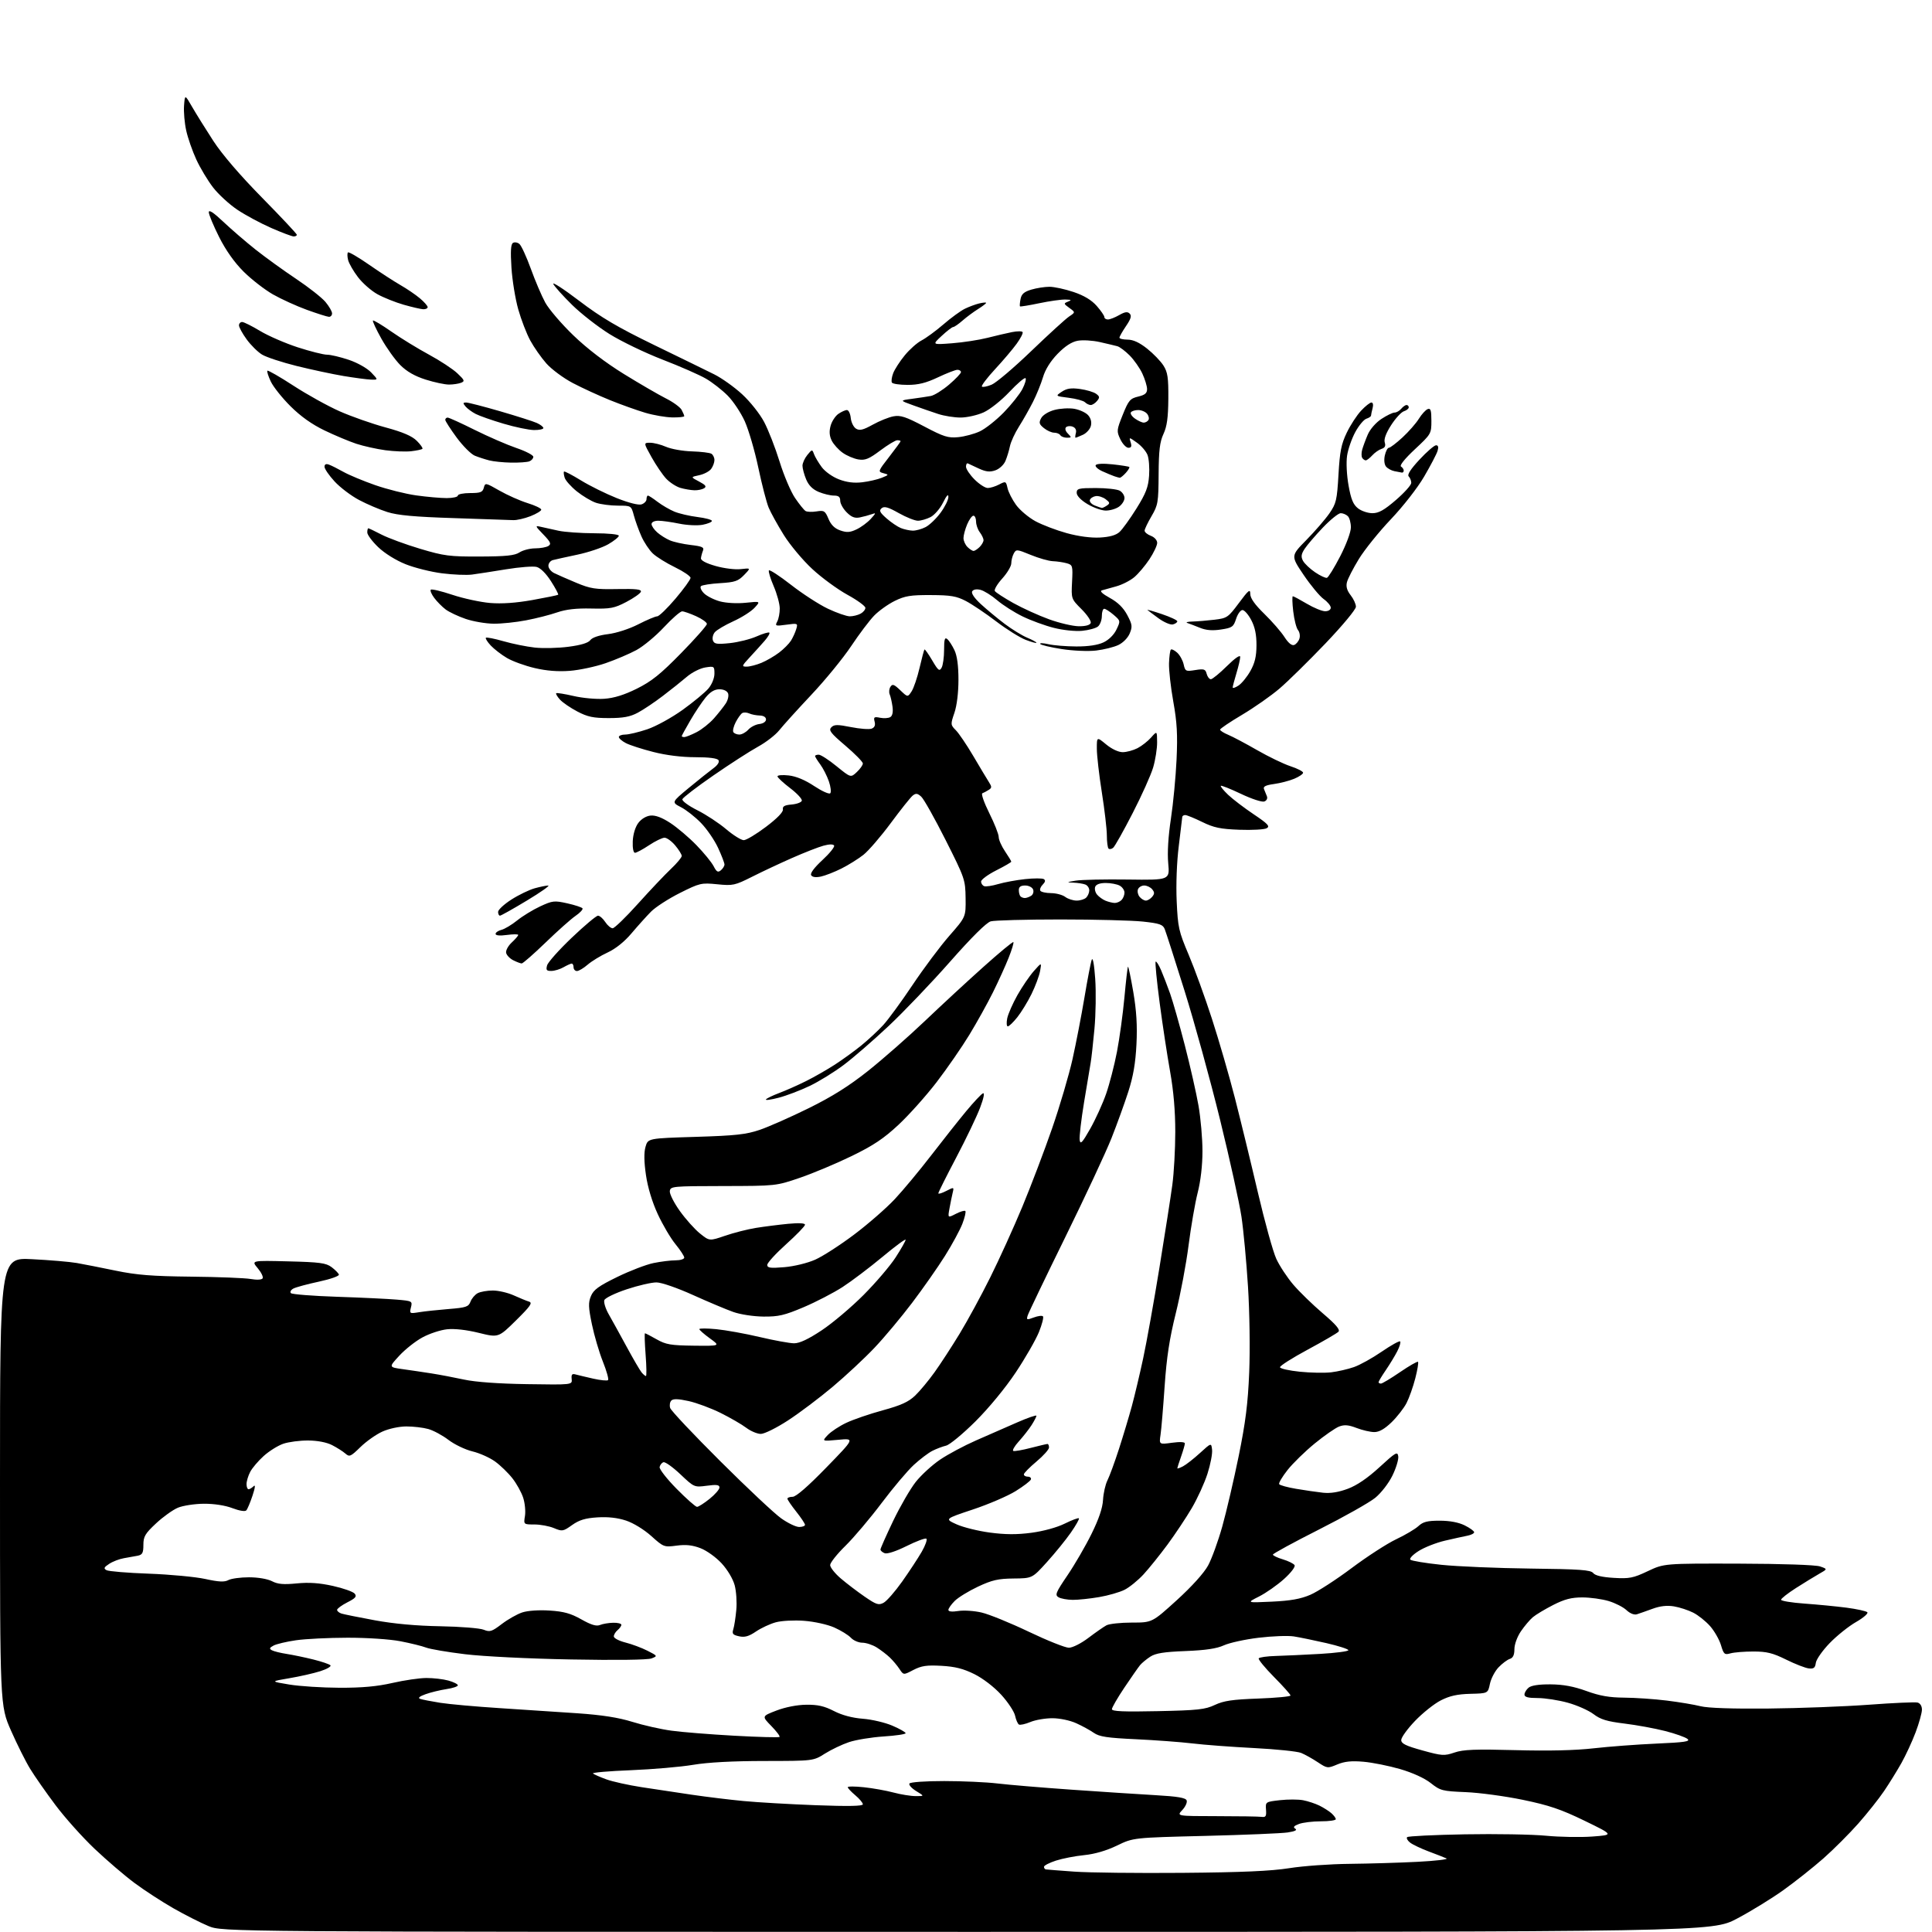 <?xml version="1.0" encoding="UTF-8" standalone="no"?>
<svg 
  version="1.1" 
  xmlns="http://www.w3.org/2000/svg" 
  xmlns:xlink="http://www.w3.org/1999/xlink" 
  xmlns:svg="http://www.w3.org/2000/svg"
  xmlns:rdf="http://www.w3.org/1999/02/22-rdf-syntax-ns#"
  xmlns:cc="http://creativecommons.org/ns#"
  xmlns:dc="http://purl.org/dc/elements/1.1/"
  viewBox="0 0 768 768"
  width="768"
  height="768"
>
<style>svg {background-color: white; }</style>"
<path stroke="none" fill="black" fill-rule="evenodd" d="M384.50,767.95C88.50,767.95 88.50,767.95 82.89,765.65C79.81,764.38 73.51,761.18 68.89,758.55C64.28,755.91 57.33,751.39 53.45,748.50C49.58,745.62 42.47,739.53 37.66,734.98C32.85,730.43 25.85,722.61 22.09,717.60C18.34,712.60 13.80,706.11 12.01,703.18C10.21,700.26 6.78,693.39 4.37,687.93C0.00,677.99 0.00,677.99 0.00,588.95C0.00,499.90 0.00,499.90 12.75,500.55C19.76,500.90 27.75,501.58 30.50,502.06C33.25,502.54 40.22,503.91 46.00,505.11C54.36,506.84 60.48,507.32 76.00,507.49C86.72,507.60 97.37,508.02 99.65,508.42C102.11,508.85 104.04,508.74 104.40,508.16C104.74,507.61 103.85,505.79 102.44,504.11C99.86,501.05 99.86,501.05 114.54,501.41C127.11,501.72 129.59,502.05 131.80,503.70C133.21,504.76 134.53,506.09 134.72,506.66C134.91,507.23 131.38,508.48 126.78,509.47C122.23,510.44 117.66,511.68 116.64,512.21C115.61,512.76 115.17,513.57 115.65,514.05C116.12,514.52 124.38,515.17 134.00,515.49C143.63,515.81 154.31,516.32 157.75,516.62C163.85,517.15 163.98,517.22 163.36,519.71C162.74,522.18 162.83,522.23 166.61,521.62C168.75,521.27 174.02,520.71 178.33,520.36C185.29,519.80 186.25,519.48 187.03,517.43C187.51,516.16 188.80,514.64 189.89,514.06C190.98,513.48 193.69,513.00 195.91,513.00C198.13,513.00 201.87,513.87 204.22,514.93C206.58,515.99 209.31,517.12 210.31,517.42C211.79,517.88 210.85,519.23 205.13,524.87C198.15,531.76 198.15,531.76 190.32,529.83C185.44,528.63 180.70,528.09 177.71,528.41C175.08,528.69 170.68,530.14 167.93,531.64C165.17,533.13 161.03,536.41 158.72,538.92C154.51,543.48 154.51,543.48 160.01,544.25C163.03,544.67 168.20,545.43 171.50,545.95C174.80,546.47 180.67,547.58 184.55,548.42C189.00,549.38 198.22,550.05 209.55,550.22C227.50,550.50 227.50,550.50 227.25,548.18C227.06,546.40 227.41,545.98 228.75,546.35C229.71,546.61 232.89,547.37 235.80,548.03C238.72,548.69 241.38,548.95 241.72,548.61C242.06,548.27 241.13,544.96 239.65,541.25C238.17,537.54 236.21,530.86 235.29,526.42C233.88,519.62 233.82,517.84 234.91,515.21C235.96,512.69 237.98,511.22 245.35,507.62C250.38,505.16 256.88,502.67 259.80,502.08C262.71,501.48 266.65,501.00 268.55,501.00C270.45,501.00 272.00,500.51 272.00,499.92C272.00,499.32 270.43,496.92 268.51,494.57C266.59,492.23 263.42,486.85 261.47,482.63C259.25,477.83 257.49,472.02 256.78,467.11C256.01,461.86 255.95,458.16 256.60,455.89C257.57,452.50 257.57,452.50 276.54,451.92C292.43,451.43 296.55,450.98 302.00,449.14C305.57,447.92 314.35,444.04 321.50,440.51C330.82,435.91 337.51,431.71 345.12,425.66C350.95,421.01 361.10,412.11 367.66,405.86C374.22,399.61 384.72,389.90 391.00,384.29C397.27,378.67 402.60,374.26 402.83,374.50C403.07,374.74 402.23,377.53 400.96,380.71C399.70,383.90 396.88,390.10 394.70,394.50C392.51,398.90 388.29,406.50 385.31,411.39C382.33,416.29 376.49,424.73 372.34,430.15C368.18,435.57 361.37,443.19 357.21,447.08C351.31,452.59 347.20,455.34 338.57,459.54C332.48,462.50 323.23,466.39 318.00,468.18C308.50,471.43 308.50,471.43 287.50,471.47C267.26,471.50 266.49,471.57 266.26,473.50C266.13,474.60 267.93,478.16 270.26,481.41C272.59,484.66 276.19,488.68 278.26,490.34C282.02,493.36 282.02,493.36 288.26,491.22C291.69,490.04 297.20,488.64 300.50,488.11C303.80,487.58 309.54,486.85 313.25,486.49C317.56,486.08 320.00,486.21 320.00,486.85C320.00,487.40 316.62,490.89 312.50,494.60C308.38,498.30 305.00,502.00 305.00,502.81C305.00,504.03 306.21,504.19 311.80,503.72C315.68,503.39 320.95,502.11 324.05,500.74C327.05,499.41 334.03,494.91 339.57,490.73C345.11,486.56 352.37,480.22 355.71,476.65C359.04,473.09 365.54,465.28 370.14,459.30C374.74,453.33 380.98,445.45 384.00,441.80C387.02,438.15 390.05,434.92 390.73,434.62C391.49,434.29 391.06,436.46 389.60,440.34C388.30,443.78 384.04,452.69 380.12,460.13C376.20,467.58 373.00,473.98 373.00,474.36C373.00,474.74 374.41,474.32 376.13,473.43C379.24,471.83 379.26,471.83 378.70,474.16C378.39,475.45 377.82,478.23 377.44,480.34C376.74,484.18 376.74,484.18 379.96,482.52C381.74,481.60 383.43,481.10 383.74,481.40C384.04,481.71 383.52,483.97 382.58,486.42C381.64,488.88 378.53,494.63 375.66,499.21C372.79,503.78 366.89,512.21 362.55,517.93C358.21,523.66 351.48,531.71 347.58,535.81C343.69,539.92 336.23,546.87 331.00,551.27C325.77,555.67 317.79,561.68 313.26,564.63C308.70,567.60 303.87,570.00 302.44,570.00C301.03,570.00 298.43,568.91 296.68,567.59C294.93,566.26 290.35,563.61 286.50,561.69C282.65,559.78 276.90,557.64 273.72,556.94C269.62,556.04 267.62,555.98 266.87,556.73C266.28,557.32 266.07,558.66 266.41,559.71C266.74,560.76 275.71,570.28 286.34,580.86C296.96,591.45 307.84,601.66 310.51,603.55C313.17,605.45 316.40,607.00 317.68,607.00C318.95,607.00 320.00,606.61 320.00,606.14C320.00,605.67 318.43,603.31 316.51,600.89C314.59,598.48 313.02,596.16 313.01,595.75C313.00,595.34 313.94,595.00 315.08,595.00C316.43,595.00 321.18,590.87 328.48,583.36C339.80,571.73 339.80,571.73 333.25,572.34C326.70,572.95 326.70,572.95 329.04,570.46C330.33,569.09 333.66,566.89 336.44,565.58C339.22,564.27 345.74,562.03 350.93,560.62C358.17,558.64 361.16,557.28 363.78,554.77C365.66,552.97 369.13,548.80 371.49,545.50C373.86,542.20 378.35,535.29 381.48,530.15C384.61,525.00 390.08,514.95 393.63,507.80C397.19,500.66 402.94,488.00 406.41,479.66C409.87,471.32 415.21,457.28 418.26,448.46C421.31,439.64 424.95,427.27 426.36,420.96C427.76,414.66 429.89,403.65 431.09,396.50C432.28,389.35 433.58,382.62 433.98,381.54C434.41,380.37 434.96,383.37 435.36,389.04C435.73,394.25 435.59,403.23 435.06,409.00C434.52,414.77 433.85,420.85 433.55,422.50C433.26,424.15 432.08,431.21 430.93,438.19C429.78,445.17 429.00,451.92 429.19,453.19C429.46,455.08 430.23,454.26 433.39,448.68C435.51,444.93 438.35,438.69 439.70,434.80C441.05,430.92 442.99,423.41 444.01,418.12C445.03,412.83 446.36,403.12 446.97,396.55C447.57,389.98 448.21,384.46 448.39,384.28C448.57,384.10 449.52,388.62 450.50,394.33C451.77,401.78 452.13,407.66 451.76,415.11C451.39,422.59 450.48,427.88 448.51,434.00C447.00,438.68 443.99,447.00 441.81,452.50C439.63,458.00 431.40,475.64 423.51,491.70C415.62,507.75 408.89,521.78 408.54,522.88C407.96,524.71 408.14,524.77 410.92,523.73C412.57,523.10 414.22,522.89 414.59,523.26C414.96,523.63 414.23,526.46 412.98,529.55C411.72,532.64 407.57,539.87 403.75,545.60C399.65,551.75 393.08,559.72 387.75,565.03C382.77,569.98 377.53,574.32 376.10,574.66C374.67,575.00 372.21,575.93 370.64,576.73C369.06,577.52 365.73,580.04 363.24,582.33C360.75,584.63 354.99,591.45 350.44,597.50C345.89,603.55 339.43,611.19 336.09,614.47C332.74,617.75 330.00,621.20 330.00,622.14C330.00,623.08 331.89,625.46 334.19,627.43C336.50,629.41 340.78,632.67 343.70,634.68C348.36,637.89 349.28,638.19 351.25,637.12C352.49,636.46 355.80,632.67 358.61,628.71C361.42,624.74 364.93,619.40 366.41,616.84C367.88,614.27 368.70,611.93 368.23,611.64C367.75,611.35 364.21,612.68 360.36,614.59C356.21,616.66 352.68,617.81 351.68,617.43C350.76,617.08 350.00,616.41 350.00,615.96C350.00,615.51 352.27,610.40 355.04,604.60C357.82,598.81 361.86,591.83 364.03,589.08C366.20,586.34 370.57,582.34 373.74,580.20C376.91,578.06 383.32,574.64 388.00,572.59C392.68,570.53 399.99,567.33 404.25,565.47C408.51,563.60 412.00,562.40 412.00,562.79C411.99,563.18 411.13,564.85 410.07,566.50C409.01,568.15 406.73,571.06 405.00,572.97C403.26,574.88 402.29,576.60 402.83,576.78C403.37,576.96 406.51,576.41 409.80,575.55C413.09,574.70 416.06,574.00 416.39,574.00C416.73,574.00 417.00,574.63 417.00,575.41C417.00,576.18 414.75,578.70 412.00,581.00C409.25,583.30 407.00,585.59 407.00,586.09C407.00,586.59 407.71,587.00 408.58,587.00C409.45,587.00 410.00,587.50 409.80,588.10C409.60,588.71 406.86,590.80 403.72,592.75C400.57,594.70 392.94,597.98 386.75,600.04C375.50,603.79 375.50,603.79 380.24,605.94C382.85,607.12 388.81,608.60 393.47,609.22C399.61,610.04 404.19,610.07 410.00,609.30C414.75,608.67 420.16,607.19 423.23,605.67C426.09,604.25 428.63,603.30 428.88,603.55C429.13,603.80 427.69,606.36 425.67,609.25C423.66,612.14 419.38,617.40 416.17,620.95C410.33,627.41 410.33,627.41 402.91,627.48C396.77,627.54 394.34,628.10 388.76,630.72C385.06,632.46 380.90,635.01 379.51,636.40C378.13,637.78 377.00,639.38 377.00,639.97C377.00,640.64 378.44,640.79 380.93,640.40C383.09,640.05 387.25,640.32 390.18,641.00C393.11,641.67 401.53,645.10 408.89,648.61C416.25,652.13 423.45,655.00 424.89,655.00C426.37,654.99 429.73,653.30 432.66,651.08C435.50,648.93 438.73,646.68 439.84,646.08C440.96,645.49 445.50,645.00 449.93,645.00C457.99,645.00 457.99,645.00 467.79,636.10C473.74,630.69 478.62,625.28 480.23,622.32C481.69,619.64 484.23,612.65 485.88,606.78C487.52,600.91 490.46,588.32 492.40,578.81C495.14,565.33 496.07,557.95 496.58,545.50C496.95,536.48 496.74,521.64 496.10,511.50C495.48,501.60 494.31,489.04 493.49,483.59C492.67,478.14 488.85,460.82 484.99,445.09C481.13,429.37 474.80,406.38 470.92,394.00C467.05,381.62 463.48,370.53 463.00,369.34C462.26,367.50 460.96,367.06 454.31,366.34C450.02,365.88 435.25,365.50 421.50,365.50C407.75,365.50 395.30,365.84 393.83,366.25C392.12,366.73 386.25,372.55 377.70,382.25C370.31,390.64 359.31,402.15 353.27,407.83C347.23,413.51 339.19,420.48 335.39,423.33C331.60,426.18 325.48,429.96 321.79,431.71C318.11,433.47 312.59,435.57 309.54,436.36C306.49,437.16 304.21,437.47 304.47,437.05C304.72,436.64 307.09,435.49 309.72,434.50C312.35,433.51 317.16,431.38 320.40,429.76C323.65,428.14 328.83,425.18 331.90,423.19C334.98,421.19 339.73,417.75 342.45,415.53C345.17,413.31 349.06,409.70 351.08,407.50C353.10,405.30 358.37,398.10 362.78,391.50C367.20,384.90 373.76,376.12 377.37,372.00C383.94,364.50 383.94,364.50 383.84,357.00C383.74,349.71 383.53,349.07 375.90,333.93C371.59,325.37 367.23,317.61 366.21,316.69C364.71,315.33 364.07,315.25 362.81,316.26C361.96,316.94 358.04,321.86 354.09,327.20C350.14,332.53 345.25,338.21 343.21,339.82C341.17,341.42 337.25,343.87 334.50,345.25C331.75,346.63 328.08,348.06 326.35,348.44C324.30,348.88 322.93,348.69 322.45,347.91C321.98,347.16 323.67,344.89 326.93,341.88C329.80,339.23 331.89,336.63 331.57,336.11C331.20,335.52 329.61,335.55 327.33,336.18C325.31,336.73 319.74,338.91 314.95,341.02C310.15,343.13 302.96,346.51 298.97,348.52C292.11,351.97 291.34,352.14 285.10,351.51C278.76,350.88 278.17,351.02 270.26,354.98C265.73,357.25 260.56,360.60 258.76,362.42C256.97,364.24 253.49,368.11 251.03,371.02C248.21,374.36 244.70,377.17 241.53,378.63C238.76,379.91 235.19,382.09 233.59,383.48C232.00,384.86 230.08,386.00 229.34,386.00C228.61,386.00 228.00,385.32 228.00,384.50C228.00,383.68 227.66,383.02 227.25,383.04C226.84,383.05 225.38,383.71 224.00,384.50C222.62,385.29 220.46,385.95 219.18,385.96C217.26,385.99 216.97,385.62 217.48,383.75C217.82,382.51 222.24,377.56 227.29,372.75C232.34,367.94 237.03,364.00 237.71,364.00C238.40,364.00 239.69,365.13 240.59,366.50C241.49,367.88 242.82,369.00 243.54,369.00C244.25,369.00 248.79,364.61 253.60,359.25C258.42,353.89 264.31,347.67 266.68,345.43C269.06,343.19 271.00,340.86 271.00,340.26C271.00,339.65 269.83,337.77 268.41,336.08C266.99,334.38 265.07,333.00 264.16,333.00C263.25,333.01 260.48,334.35 258.00,336.00C255.53,337.65 253.01,338.99 252.42,339.00C251.78,339.00 251.42,337.15 251.53,334.42C251.65,331.67 252.52,328.78 253.71,327.17C254.91,325.56 256.85,324.38 258.61,324.20C260.57,324.01 263.15,324.98 266.51,327.18C269.25,328.98 273.91,332.93 276.84,335.96C279.78,338.99 282.85,342.74 283.66,344.30C284.85,346.61 285.39,346.92 286.56,345.95C287.35,345.29 288.00,344.25 287.99,343.63C287.98,343.01 286.83,340.02 285.43,337.00C284.03,333.98 281.00,329.55 278.69,327.17C276.39,324.78 272.79,321.95 270.71,320.88C266.92,318.92 266.92,318.92 273.81,313.21C277.61,310.07 281.98,306.58 283.53,305.44C285.25,304.20 286.07,302.92 285.62,302.19C285.14,301.42 281.89,301.00 276.36,301.00C271.02,301.00 264.81,300.23 259.74,298.93C255.28,297.80 250.37,296.21 248.82,295.41C247.27,294.61 246.00,293.51 246.00,292.97C246.00,292.44 247.14,292.00 248.53,292.00C249.92,292.00 253.86,291.06 257.28,289.91C260.74,288.75 266.99,285.31 271.37,282.17C275.69,279.05 280.31,275.24 281.62,273.68C282.99,272.05 284.00,269.55 284.00,267.79C284.00,264.83 283.89,264.76 280.33,265.33C278.31,265.66 275.04,267.31 273.08,268.99C271.11,270.68 266.80,274.12 263.50,276.63C260.20,279.15 255.70,282.17 253.50,283.33C250.45,284.95 247.72,285.45 242.00,285.45C235.85,285.45 233.60,284.98 229.50,282.83C226.75,281.39 223.64,279.26 222.59,278.10C221.54,276.94 220.87,275.80 221.10,275.57C221.32,275.34 224.43,275.84 228.01,276.67C231.58,277.50 237.05,278.00 240.17,277.78C244.09,277.51 248.10,276.26 253.17,273.75C259.02,270.84 262.57,268.00 270.75,259.63C276.39,253.87 281.00,248.65 281.00,248.03C281.00,247.41 279.09,246.03 276.75,244.97C274.41,243.91 271.90,243.03 271.17,243.02C270.43,243.01 267.18,245.85 263.93,249.33C260.69,252.81 255.78,256.89 253.03,258.39C250.28,259.88 244.76,262.24 240.76,263.62C236.77,265.00 230.35,266.37 226.50,266.67C221.78,267.03 217.23,266.67 212.52,265.56C208.68,264.66 203.73,262.86 201.52,261.56C199.31,260.26 196.41,258.02 195.08,256.60C193.75,255.17 192.88,253.79 193.14,253.52C193.41,253.25 196.57,253.87 200.15,254.90C203.74,255.93 209.34,257.06 212.59,257.42C215.84,257.78 221.86,257.64 225.96,257.10C230.92,256.46 233.84,255.57 234.65,254.47C235.41,253.43 238.07,252.53 241.68,252.08C245.03,251.67 250.14,250.01 253.72,248.18C257.14,246.43 260.53,245.00 261.25,245.00C261.97,245.00 265.25,241.83 268.53,237.96C271.81,234.09 274.50,230.38 274.50,229.71C274.50,229.05 271.72,227.15 268.32,225.50C264.92,223.85 260.96,221.39 259.52,220.03C258.08,218.67 256.02,215.58 254.96,213.17C253.89,210.77 252.55,207.04 251.97,204.90C250.92,201.00 250.92,201.00 245.61,201.00C242.69,201.00 238.77,200.48 236.90,199.86C235.03,199.23 231.62,197.19 229.31,195.34C227.01,193.49 224.83,191.04 224.47,189.91C224.11,188.78 223.99,187.67 224.21,187.46C224.43,187.24 227.45,188.82 230.93,190.96C234.41,193.10 240.81,196.27 245.13,197.99C249.86,199.88 253.80,200.88 255.00,200.50C256.10,200.15 257.00,199.22 257.00,198.43C257.00,197.64 257.26,197.00 257.57,197.00C257.88,197.00 259.59,198.11 261.37,199.47C263.15,200.83 266.16,202.58 268.05,203.37C269.95,204.16 274.09,205.13 277.25,205.52C280.41,205.91 283.00,206.61 283.00,207.07C283.00,207.53 281.32,208.22 279.27,208.61C277.23,208.99 273.04,208.79 269.96,208.15C266.89,207.52 263.17,207.00 261.69,207.00C260.12,207.00 259.00,207.55 259.00,208.33C259.00,209.05 260.01,210.54 261.25,211.63C262.49,212.73 264.75,214.15 266.29,214.80C267.82,215.46 271.56,216.28 274.59,216.64C279.13,217.17 279.99,217.57 279.44,218.89C279.08,219.78 278.72,221.13 278.64,221.90C278.55,222.79 280.66,223.91 284.50,225.00C287.84,225.95 292.28,226.50 294.50,226.23C298.50,225.77 298.50,225.77 295.78,228.58C293.43,231.01 292.12,231.46 286.28,231.81C282.55,232.03 279.12,232.57 278.65,233.00C278.18,233.44 278.72,234.72 279.85,235.85C280.97,236.97 283.83,238.42 286.20,239.06C288.69,239.73 292.99,239.96 296.43,239.61C302.35,238.99 302.35,238.99 299.93,241.62C298.59,243.07 294.80,245.48 291.50,246.97C288.20,248.47 284.89,250.43 284.14,251.33C283.39,252.24 283.06,253.72 283.41,254.63C283.94,256.02 285.02,256.18 290.12,255.65C293.45,255.30 298.24,254.10 300.75,252.99C303.26,251.88 305.54,251.21 305.83,251.49C306.11,251.78 305.26,253.24 303.94,254.75C302.62,256.26 299.98,259.19 298.07,261.25C294.81,264.76 294.74,265.00 296.83,265.00C298.06,265.00 300.71,264.31 302.73,263.47C304.74,262.63 307.89,260.80 309.72,259.40C311.55,258.01 313.66,255.88 314.42,254.68C315.17,253.48 316.12,251.42 316.51,250.10C317.22,247.75 317.13,247.71 312.59,248.33C308.24,248.93 308.01,248.85 308.97,247.05C309.54,245.99 309.98,243.64 309.96,241.82C309.94,239.99 308.85,236.03 307.55,233.01C306.25,229.99 305.39,227.17 305.65,226.75C305.91,226.33 309.86,228.91 314.43,232.47C319.00,236.04 325.61,240.32 329.12,241.98C332.63,243.64 336.54,245.00 337.82,245.00C339.09,245.00 341.00,244.53 342.07,243.96C343.13,243.40 344.00,242.35 344.00,241.63C344.00,240.92 340.78,238.57 336.85,236.42C332.92,234.26 326.63,229.66 322.88,226.18C319.13,222.71 314.05,216.64 311.58,212.68C309.12,208.73 306.41,203.83 305.56,201.80C304.71,199.76 302.85,192.59 301.43,185.85C300.01,179.12 297.58,170.83 296.04,167.42C294.49,164.02 291.42,159.42 289.22,157.22C287.01,155.01 283.16,152.00 280.65,150.54C278.15,149.07 270.39,145.66 263.41,142.97C256.43,140.27 246.92,135.69 242.27,132.78C237.62,129.88 230.94,124.66 227.42,121.20C223.89,117.73 220.54,114.01 219.97,112.93C219.39,111.86 224.00,114.84 230.21,119.56C239.05,126.28 245.52,130.09 260.00,137.13C270.18,142.07 280.94,147.32 283.91,148.81C286.89,150.29 291.88,153.84 295.00,156.71C298.15,159.60 302.04,164.49 303.74,167.71C305.42,170.89 308.20,178.00 309.90,183.50C311.60,189.00 314.37,195.51 316.05,197.97C317.72,200.43 319.60,202.75 320.21,203.13C320.83,203.51 322.80,203.58 324.60,203.29C327.59,202.81 328.00,203.06 329.33,206.24C330.33,208.64 331.79,210.08 334.01,210.85C336.60,211.76 337.89,211.67 340.50,210.43C342.29,209.58 344.82,207.72 346.13,206.28C348.27,203.93 348.31,203.75 346.50,204.41C345.40,204.81 343.29,205.38 341.82,205.68C339.81,206.09 338.48,205.58 336.57,203.66C335.15,202.25 334.00,200.17 334.00,199.05C334.00,197.52 333.35,197.00 331.47,197.00C330.08,197.00 327.36,196.34 325.43,195.54C323.05,194.54 321.46,192.95 320.46,190.57C319.66,188.64 319.00,186.20 319.00,185.14C319.00,184.09 319.87,182.16 320.93,180.86C322.80,178.57 322.87,178.56 323.57,180.50C323.97,181.60 325.35,183.92 326.63,185.66C327.96,187.46 330.91,189.56 333.49,190.55C336.60,191.74 339.50,192.10 342.76,191.71C345.37,191.40 348.85,190.60 350.50,189.93C353.41,188.75 353.43,188.70 351.19,188.11C348.94,187.51 348.99,187.36 353.44,181.63C355.95,178.40 358.00,175.59 358.00,175.38C358.00,175.17 357.41,175.00 356.68,175.00C355.95,175.00 352.92,176.83 349.93,179.07C345.45,182.44 343.93,183.06 341.24,182.64C339.45,182.35 336.63,181.16 334.98,179.98C333.32,178.81 331.37,176.64 330.63,175.17C329.71,173.32 329.56,171.52 330.17,169.29C330.64,167.53 332.03,165.39 333.24,164.54C334.45,163.70 335.99,163.00 336.66,163.00C337.33,163.00 338.01,164.42 338.19,166.15C338.36,167.88 339.30,169.79 340.29,170.40C341.71,171.27 343.08,170.94 346.92,168.82C349.58,167.34 353.28,165.85 355.15,165.50C357.96,164.97 360.07,165.67 367.42,169.54C375.14,173.62 376.90,174.17 380.90,173.78C383.43,173.54 387.30,172.50 389.50,171.47C391.70,170.44 395.98,167.06 399.00,163.97C402.02,160.87 405.36,156.69 406.41,154.66C407.46,152.64 408.03,150.69 407.66,150.33C407.30,149.97 404.42,152.42 401.25,155.79C398.03,159.21 393.52,162.79 391.00,163.93C388.52,165.04 384.43,165.97 381.91,165.98C379.38,165.99 375.33,165.35 372.91,164.55C370.48,163.76 366.05,162.22 363.06,161.14C357.62,159.18 357.62,159.18 362.56,158.53C365.28,158.17 368.63,157.66 370.01,157.41C371.39,157.15 374.65,155.12 377.26,152.90C379.87,150.67 382.00,148.43 382.00,147.92C382.00,147.41 381.37,147.00 380.59,147.00C379.81,147.00 376.33,148.35 372.84,150.00C368.11,152.24 365.05,153.00 360.81,153.00C357.68,153.00 354.86,152.59 354.55,152.08C354.24,151.58 354.47,149.91 355.05,148.37C355.64,146.83 357.70,143.63 359.64,141.27C361.57,138.90 364.59,136.23 366.33,135.33C368.07,134.43 371.98,131.57 375.00,128.97C378.02,126.36 381.85,123.57 383.50,122.76C385.15,121.95 387.74,120.98 389.25,120.62C390.76,120.26 392.00,120.16 392.00,120.40C392.00,120.64 390.54,121.76 388.75,122.88C386.96,124.00 384.19,126.06 382.59,127.46C381.00,128.86 379.33,130.00 378.90,130.00C378.47,130.00 376.40,131.59 374.31,133.54C370.50,137.07 370.50,137.07 378.50,136.45C382.90,136.11 389.20,135.14 392.50,134.30C395.80,133.46 400.20,132.43 402.27,132.02C404.35,131.60 406.25,131.60 406.50,132.01C406.76,132.42 405.69,134.50 404.14,136.64C402.59,138.79 398.71,143.36 395.52,146.80C392.34,150.24 390.00,153.33 390.33,153.67C390.66,154.00 392.40,153.66 394.18,152.92C395.97,152.19 403.07,146.16 409.96,139.53C416.86,132.90 423.62,126.73 425.00,125.81C427.50,124.15 427.50,124.15 425.08,122.40C422.78,120.74 422.76,120.61 424.58,119.89C426.12,119.29 425.91,119.13 423.50,119.07C421.85,119.03 417.18,119.69 413.12,120.54C409.07,121.39 405.62,121.95 405.46,121.79C405.30,121.63 405.40,120.32 405.68,118.88C406.06,116.89 407.09,115.99 409.96,115.13C412.03,114.51 415.28,114.00 417.17,114.00C419.06,114.00 423.38,114.94 426.77,116.08C430.95,117.49 433.91,119.28 435.97,121.62C437.64,123.52 439.00,125.50 439.00,126.03C439.00,126.57 439.64,127.00 440.42,127.00C441.20,127.00 443.20,126.22 444.88,125.26C447.16,123.95 448.20,123.80 449.06,124.66C449.92,125.52 449.56,126.76 447.60,129.63C446.17,131.74 445.00,133.81 445.00,134.23C445.00,134.65 446.46,135.00 448.25,135.01C450.46,135.02 452.94,136.16 456.00,138.59C458.48,140.56 461.40,143.59 462.50,145.33C464.17,147.97 464.49,150.13 464.43,158.49C464.37,166.01 463.89,169.50 462.50,172.50C461.04,175.66 460.63,179.03 460.57,188.50C460.50,199.72 460.32,200.80 457.75,205.18C456.24,207.75 455.00,210.35 455.00,210.95C455.00,211.56 456.12,212.48 457.50,213.00C458.93,213.54 460.00,214.75 460.00,215.80C460.00,216.82 458.61,219.75 456.92,222.31C455.23,224.86 452.51,228.08 450.88,229.45C449.24,230.82 446.02,232.46 443.70,233.09C441.39,233.72 438.83,234.43 438.01,234.68C437.06,234.96 438.22,236.06 441.19,237.69C444.37,239.44 446.58,241.61 448.11,244.50C450.09,248.24 450.21,249.09 449.08,251.80C448.36,253.55 446.43,255.52 444.56,256.40C442.78,257.25 438.79,258.24 435.71,258.60C432.56,258.97 426.58,258.71 422.04,258.01C417.60,257.32 413.75,256.40 413.49,255.98C413.23,255.56 414.70,255.60 416.76,256.08C418.82,256.56 423.81,256.96 427.85,256.98C432.66,256.99 436.40,256.43 438.69,255.34C440.79,254.35 442.84,252.31 443.82,250.24C445.45,246.84 445.44,246.77 442.68,244.40C441.14,243.08 439.46,242.00 438.94,242.00C438.42,242.00 438.00,243.29 438.00,244.88C438.00,246.46 437.31,248.33 436.47,249.03C435.62,249.73 432.79,250.51 430.16,250.76C427.48,251.02 422.57,250.51 418.95,249.59C415.40,248.70 409.80,246.65 406.50,245.04C403.20,243.44 398.66,240.54 396.41,238.62C394.16,236.69 391.17,234.83 389.77,234.48C388.21,234.09 386.93,234.31 386.47,235.05C386.00,235.81 387.29,237.73 389.90,240.14C392.21,242.26 396.45,245.79 399.34,247.97C402.23,250.15 406.26,252.63 408.30,253.48C410.33,254.33 412.00,255.24 412.00,255.51C412.00,255.77 410.09,255.25 407.75,254.36C405.41,253.46 400.11,250.15 395.98,247.00C391.84,243.85 386.44,240.22 383.98,238.93C380.22,236.97 377.96,236.58 370.00,236.55C361.96,236.51 359.76,236.87 355.68,238.87C353.02,240.18 349.34,242.81 347.49,244.72C345.64,246.62 341.52,252.08 338.35,256.84C335.18,261.60 328.07,270.30 322.54,276.17C317.02,282.04 311.28,288.38 309.79,290.26C308.30,292.14 304.48,295.10 301.29,296.84C298.11,298.59 290.14,303.72 283.58,308.26C277.02,312.79 271.48,317.04 271.26,317.70C271.04,318.37 273.66,320.30 277.18,322.07C280.66,323.81 285.82,327.21 288.66,329.62C291.50,332.03 294.65,333.99 295.66,333.98C296.67,333.97 300.65,331.58 304.50,328.67C308.90,325.35 311.40,322.78 311.22,321.76C311.01,320.53 311.87,320.05 314.64,319.81C316.68,319.64 318.52,318.97 318.73,318.31C318.95,317.66 316.87,315.41 314.12,313.31C311.37,311.22 309.09,309.10 309.06,308.62C309.03,308.14 311.04,307.97 313.53,308.25C316.47,308.58 320.03,310.06 323.65,312.47C326.72,314.50 329.59,315.80 330.04,315.34C330.48,314.88 330.23,312.73 329.48,310.57C328.73,308.41 327.19,305.39 326.06,303.86C324.93,302.33 324.00,300.84 324.00,300.54C324.00,300.24 324.66,300.00 325.46,300.00C326.26,300.00 329.46,302.06 332.55,304.59C338.19,309.17 338.19,309.17 340.59,306.91C341.92,305.67 343.00,304.13 343.00,303.49C343.00,302.85 339.87,299.67 336.05,296.41C330.17,291.41 329.31,290.29 330.46,289.12C331.60,287.97 332.87,287.96 338.28,289.03C341.83,289.74 345.52,290.01 346.48,289.65C347.66,289.19 348.05,288.30 347.68,286.88C347.20,285.04 347.47,284.84 349.86,285.32C351.36,285.62 353.19,285.50 353.92,285.05C354.77,284.53 355.08,283.02 354.78,280.87C354.52,279.01 354.02,276.82 353.66,276.00C353.31,275.18 353.44,273.83 353.96,273.02C354.75,271.78 355.39,272.00 357.86,274.37C360.82,277.20 360.82,277.20 362.37,274.84C363.22,273.54 364.65,269.33 365.54,265.49C366.43,261.65 367.31,258.36 367.49,258.18C367.67,257.99 369.06,259.95 370.57,262.52C372.94,266.57 373.44,266.96 374.30,265.43C374.84,264.46 375.29,261.27 375.29,258.33C375.29,254.14 375.56,253.22 376.55,254.04C377.25,254.62 378.53,256.60 379.41,258.45C380.47,260.69 381.00,264.59 381.00,270.22C381.00,275.34 380.37,280.50 379.39,283.37C377.82,287.96 377.84,288.15 379.97,290.29C381.18,291.51 384.29,296.10 386.88,300.50C389.47,304.90 392.24,309.53 393.04,310.78C394.32,312.78 394.32,313.18 393.00,314.01C392.18,314.54 391.05,315.14 390.50,315.34C389.95,315.55 391.19,319.09 393.25,323.22C395.31,327.34 397.00,331.62 397.00,332.72C397.00,333.82 398.13,336.38 399.50,338.40C400.88,340.43 402.00,342.29 402.00,342.53C402.00,342.77 399.30,344.33 396.00,346.00C392.70,347.67 390.00,349.66 390.00,350.43C390.00,351.20 390.56,352.03 391.25,352.27C391.94,352.51 394.45,352.13 396.84,351.42C399.23,350.72 404.04,349.83 407.51,349.46C410.99,349.09 414.33,349.09 414.93,349.46C415.67,349.91 415.53,350.61 414.50,351.64C413.66,352.48 413.24,353.57 413.55,354.08C413.86,354.59 415.78,355.01 417.81,355.03C419.84,355.05 422.37,355.72 423.44,356.53C424.51,357.34 426.56,358.00 427.99,358.00C429.43,358.00 431.14,357.46 431.80,356.80C432.46,356.14 433.00,354.84 433.00,353.91C433.00,352.98 432.29,351.94 431.42,351.61C430.55,351.27 428.41,350.94 426.67,350.87C423.84,350.76 423.94,350.68 427.62,350.07C429.89,349.70 439.22,349.50 448.37,349.63C465.00,349.85 465.00,349.85 464.39,343.18C464.00,338.94 464.39,332.48 465.45,325.50C466.37,319.45 467.38,308.85 467.70,301.94C468.16,292.05 467.89,287.16 466.41,278.94C465.38,273.20 464.61,266.32 464.70,263.65C464.80,260.98 465.12,258.54 465.43,258.24C465.74,257.93 466.86,258.47 467.94,259.44C469.01,260.41 470.17,262.51 470.52,264.10C471.13,266.85 471.36,266.97 475.14,266.36C478.63,265.80 479.18,265.98 479.67,267.86C479.98,269.04 480.73,270.00 481.34,270.00C481.94,270.00 484.81,267.65 487.72,264.78C490.93,261.61 493.00,260.18 493.00,261.13C493.00,261.98 492.33,264.89 491.51,267.59C490.69,270.29 490.02,272.85 490.01,273.27C490.00,273.70 491.04,273.36 492.31,272.53C493.58,271.70 495.71,269.10 497.03,266.76C498.82,263.59 499.45,260.96 499.47,256.50C499.49,252.30 498.87,249.30 497.40,246.50C496.25,244.30 494.67,242.50 493.90,242.50C493.13,242.50 491.99,244.07 491.37,246.00C490.34,249.19 489.81,249.57 485.37,250.24C481.96,250.76 479.45,250.56 477.00,249.56C475.07,248.78 472.82,247.92 472.00,247.65C471.18,247.38 472.07,247.12 474.00,247.07C475.93,247.02 479.87,246.70 482.76,246.35C487.78,245.75 488.21,245.45 492.51,239.67C496.32,234.54 497.00,234.00 497.00,236.10C497.00,237.78 498.78,240.31 502.60,244.03C505.68,247.04 509.28,251.17 510.59,253.22C512.14,255.63 513.51,256.74 514.46,256.38C515.26,256.07 516.20,254.94 516.54,253.86C516.89,252.78 516.63,251.26 515.98,250.47C515.32,249.68 514.47,246.33 514.08,243.02C513.69,239.71 513.62,237.01 513.93,237.02C514.25,237.03 516.75,238.37 519.50,240.00C522.25,241.63 525.51,242.97 526.75,242.98C528.04,242.99 529.00,242.39 529.00,241.57C529.00,240.78 527.72,239.23 526.16,238.12C524.60,237.00 521.02,232.69 518.21,228.53C513.10,220.96 513.10,220.96 519.30,214.66C522.71,211.19 526.83,206.43 528.46,204.07C531.17,200.15 531.48,198.82 532.07,188.64C532.59,179.48 533.18,176.52 535.36,172.00C536.82,168.97 539.38,165.04 541.06,163.25C542.73,161.46 544.58,160.00 545.17,160.00C545.78,160.00 545.98,160.95 545.63,162.25C545.30,163.49 545.02,164.81 545.01,165.18C545.01,165.56 544.17,166.13 543.15,166.45C542.13,166.78 540.14,169.17 538.74,171.77C537.33,174.37 535.86,178.61 535.48,181.18C535.09,183.87 535.34,188.90 536.07,192.99C537.05,198.47 537.91,200.57 539.81,202.06C541.16,203.13 543.75,204.00 545.55,204.00C548.07,204.00 550.24,202.78 554.91,198.75C558.26,195.86 561.00,192.80 561.00,191.95C561.00,191.10 560.55,189.95 559.99,189.39C559.31,188.71 560.72,186.52 564.28,182.69C567.19,179.56 570.15,177.00 570.86,177.00C571.72,177.00 571.91,177.73 571.45,179.25C571.07,180.49 568.68,185.07 566.13,189.43C563.51,193.92 557.77,201.29 552.88,206.43C548.14,211.42 542.42,218.53 540.16,222.23C537.90,225.93 535.77,230.07 535.43,231.44C534.99,233.16 535.45,234.75 536.90,236.60C538.06,238.07 539.00,240.13 539.00,241.18C539.00,242.26 533.72,248.62 526.87,255.80C520.19,262.78 511.98,270.85 508.62,273.72C505.25,276.60 498.56,281.28 493.75,284.14C488.94,286.99 485.00,289.65 485.00,290.04C485.00,290.44 486.46,291.36 488.24,292.10C490.02,292.84 495.21,295.59 499.76,298.21C504.32,300.83 510.29,303.71 513.02,304.60C515.76,305.50 518.00,306.65 518.00,307.17C518.00,307.68 516.42,308.76 514.48,309.57C512.54,310.38 508.92,311.32 506.43,311.66C503.16,312.11 502.05,312.66 502.45,313.64C502.75,314.39 503.27,315.67 503.60,316.49C503.96,317.36 503.54,318.24 502.60,318.60C501.70,318.95 497.62,317.62 493.35,315.59C489.15,313.59 485.52,312.15 485.29,312.37C485.07,312.60 486.37,314.20 488.19,315.94C490.01,317.67 494.59,321.16 498.36,323.69C504.06,327.52 504.93,328.46 503.53,329.24C502.60,329.76 497.72,330.03 492.67,329.84C485.13,329.56 482.50,329.01 477.90,326.75C474.82,325.24 471.78,324.00 471.15,324.00C470.52,324.00 469.99,324.34 469.97,324.75C469.95,325.16 469.33,330.33 468.59,336.24C467.78,342.64 467.45,351.53 467.75,358.24C468.22,368.69 468.57,370.23 472.52,379.54C474.86,385.06 479.03,396.54 481.78,405.04C484.54,413.54 488.64,427.70 490.90,436.50C493.15,445.30 497.25,462.13 500.00,473.91C502.75,485.68 506.05,497.60 507.35,500.41C508.64,503.21 511.68,507.82 514.10,510.66C516.52,513.50 521.79,518.62 525.81,522.05C531.08,526.54 532.82,528.59 532.05,529.39C531.46,530.00 525.96,533.20 519.83,536.50C513.70,539.80 508.75,542.95 508.82,543.50C508.89,544.05 512.45,544.85 516.72,545.28C521.00,545.72 526.62,545.82 529.20,545.51C531.79,545.20 535.84,544.27 538.20,543.44C540.57,542.62 545.54,539.86 549.25,537.31C552.97,534.76 556.26,532.93 556.58,533.24C556.89,533.56 556.38,535.32 555.43,537.16C554.49,539.00 552.43,542.38 550.86,544.68C549.29,546.98 548.00,549.12 548.00,549.43C548.00,549.74 548.42,550.00 548.94,550.00C549.45,550.00 552.87,547.95 556.54,545.44C560.21,542.93 563.42,541.09 563.68,541.35C563.95,541.61 563.46,544.57 562.60,547.91C561.74,551.26 560.17,555.69 559.11,557.75C558.04,559.81 555.36,563.25 553.15,565.39C550.41,568.04 548.23,569.28 546.31,569.27C544.77,569.27 541.60,568.54 539.28,567.65C536.06,566.41 534.41,566.27 532.32,567.07C530.82,567.64 526.46,570.67 522.63,573.80C518.79,576.94 513.93,581.68 511.83,584.34C509.72,587.01 508.22,589.54 508.49,589.98C508.75,590.41 511.79,591.25 515.24,591.83C518.68,592.42 523.48,593.11 525.91,593.38C528.89,593.70 532.08,593.19 535.78,591.81C539.43,590.44 543.62,587.59 548.38,583.22C554.80,577.32 555.53,576.89 555.83,578.91C556.01,580.14 554.97,583.59 553.51,586.57C552.02,589.62 549.04,593.47 546.68,595.40C544.38,597.28 534.29,602.97 524.25,608.04C514.21,613.12 506.00,617.59 506.00,617.98C506.00,618.37 507.78,619.22 509.96,619.87C512.13,620.52 514.23,621.56 514.61,622.17C515.00,622.81 513.20,625.18 510.40,627.70C507.70,630.12 503.25,633.24 500.50,634.63C495.50,637.15 495.50,637.15 505.57,636.68C513.02,636.33 517.01,635.62 520.89,633.95C523.78,632.71 531.17,627.93 537.32,623.32C543.47,618.72 551.42,613.57 555.00,611.88C558.58,610.19 562.55,607.84 563.83,606.66C565.69,604.93 567.40,604.50 572.33,604.50C576.33,604.51 579.82,605.16 582.25,606.37C584.31,607.39 586.00,608.62 586.00,609.09C586.00,609.57 584.76,610.20 583.25,610.48C581.74,610.77 577.71,611.66 574.29,612.46C570.88,613.27 566.21,615.10 563.93,616.55C561.64,617.99 560.16,619.55 560.64,620.00C561.11,620.46 566.67,621.38 573.00,622.04C579.33,622.70 595.22,623.37 608.32,623.53C628.08,623.76 632.34,624.07 633.32,625.31C634.10,626.31 636.87,626.95 641.50,627.23C647.72,627.60 649.23,627.30 655.00,624.57C661.50,621.50 661.50,621.50 691.00,621.57C708.50,621.62 721.72,622.07 723.50,622.68C726.50,623.72 726.50,623.72 723.16,625.61C721.33,626.65 717.17,629.20 713.91,631.28C710.66,633.36 708.00,635.45 708.00,635.92C708.00,636.40 712.16,637.08 717.25,637.45C722.34,637.81 729.86,638.54 733.97,639.07C738.08,639.61 741.82,640.42 742.29,640.89C742.75,641.35 740.74,643.10 737.82,644.77C734.89,646.44 730.17,650.22 727.33,653.16C724.48,656.10 722.01,659.62 721.82,661.00C721.56,663.00 721.00,663.44 719.02,663.22C717.65,663.07 713.60,661.49 710.02,659.72C704.70,657.09 702.31,656.50 697.00,656.50C693.42,656.50 689.33,656.83 687.90,657.23C685.53,657.90 685.20,657.62 684.11,653.96C683.45,651.77 681.51,648.37 679.80,646.42C678.09,644.48 675.07,642.06 673.09,641.06C671.12,640.06 667.67,638.93 665.43,638.56C662.67,638.10 659.93,638.41 656.93,639.51C654.49,640.40 651.69,641.39 650.70,641.70C649.62,642.03 647.98,641.39 646.57,640.07C645.29,638.86 642.09,637.23 639.46,636.44C636.83,635.65 632.13,635.00 629.00,635.00C624.66,635.00 621.93,635.71 617.41,638.01C614.16,639.67 610.52,641.85 609.32,642.87C608.12,643.88 605.98,646.41 604.57,648.49C603.10,650.66 602.00,653.69 602.00,655.57C602.00,657.88 601.45,659.04 600.18,659.44C599.17,659.76 597.16,661.26 595.71,662.78C594.25,664.30 592.71,667.25 592.27,669.34C591.48,673.15 591.48,673.15 584.49,673.32C579.30,673.45 576.27,674.13 572.72,675.94C570.09,677.29 565.48,680.97 562.47,684.12C559.46,687.27 557.00,690.67 557.01,691.68C557.01,693.11 558.80,693.99 565.41,695.82C573.24,697.98 574.11,698.04 578.18,696.66C581.70,695.46 586.43,695.28 602.53,695.71C615.55,696.06 626.33,695.81 633.50,694.98C639.55,694.29 650.76,693.45 658.41,693.11C669.76,692.61 672.04,692.27 670.80,691.25C669.97,690.56 665.96,689.14 661.89,688.10C657.83,687.06 650.55,685.73 645.73,685.14C638.78,684.29 636.22,683.51 633.45,681.39C631.51,679.92 626.92,677.88 623.24,676.86C619.56,675.84 614.17,675.00 611.27,675.00C607.46,675.00 606.00,674.62 606.00,673.62C606.00,672.86 606.74,671.63 607.65,670.87C608.73,669.98 611.78,669.52 616.40,669.56C621.42,669.60 625.59,670.38 630.62,672.20C635.94,674.14 639.75,674.80 645.67,674.84C650.02,674.87 657.62,675.39 662.54,676.00C667.47,676.61 673.52,677.62 676.00,678.25C678.86,678.98 688.71,679.31 703.00,679.17C715.38,679.05 733.38,678.36 743.00,677.65C752.62,676.93 761.29,676.55 762.25,676.79C763.30,677.06 764.00,678.18 764.00,679.59C764.00,680.89 762.87,684.96 761.49,688.62C760.11,692.29 757.55,697.81 755.81,700.90C754.07,703.98 750.98,708.98 748.93,712.00C746.89,715.02 742.29,720.81 738.72,724.86C735.14,728.91 728.91,735.14 724.86,738.72C720.81,742.29 713.67,747.95 709.00,751.30C704.33,754.65 696.00,759.77 690.50,762.67C680.50,767.96 680.50,767.96 384.50,767.95zM470.00,744.49C493.64,744.29 505.23,743.78 512.50,742.63C518.00,741.75 528.80,740.98 536.50,740.91C544.20,740.83 556.35,740.47 563.50,740.10C570.65,739.73 575.83,739.12 575.00,738.75C574.17,738.37 571.02,737.14 568.00,736.01C564.98,734.88 561.63,733.30 560.57,732.49C559.51,731.68 558.97,730.69 559.37,730.29C559.77,729.89 570.11,729.39 582.34,729.17C594.56,728.95 609.05,729.20 614.54,729.73C620.02,730.25 628.33,730.40 633.00,730.05C641.50,729.42 641.50,729.42 629.89,723.78C620.52,719.23 615.81,717.63 605.39,715.47C598.30,714.00 588.06,712.62 582.64,712.40C573.35,712.02 572.56,711.82 568.76,708.81C566.30,706.86 561.58,704.70 556.62,703.25C552.15,701.95 545.58,700.63 542.00,700.32C537.21,699.90 534.47,700.19 531.58,701.40C527.74,703.01 527.58,702.99 523.79,700.48C521.67,699.07 518.70,697.42 517.21,696.81C515.72,696.20 507.30,695.33 498.50,694.88C489.70,694.43 478.68,693.61 474.00,693.04C469.32,692.48 459.20,691.73 451.50,691.37C440.14,690.84 437.00,690.37 434.82,688.84C433.35,687.81 430.20,686.08 427.82,685.01C425.37,683.89 421.29,683.03 418.37,683.02C415.55,683.01 411.59,683.69 409.58,684.53C407.56,685.37 405.52,685.82 405.03,685.52C404.55,685.22 403.86,683.63 403.50,681.98C403.13,680.33 400.66,676.60 398.01,673.70C395.18,670.60 390.75,667.20 387.34,665.50C382.97,663.33 379.68,662.49 374.26,662.19C368.38,661.86 366.30,662.17 363.09,663.83C359.16,665.89 359.16,665.89 357.58,663.49C356.72,662.17 355.00,660.12 353.76,658.92C352.52,657.73 350.15,655.92 348.50,654.88C346.85,653.85 344.28,653.01 342.79,653.00C341.30,653.00 339.25,652.12 338.25,651.04C337.24,649.96 334.26,648.12 331.63,646.95C328.93,645.76 323.70,644.60 319.67,644.30C315.67,644.00 310.68,644.26 308.39,644.89C306.13,645.50 302.58,647.15 300.52,648.55C297.66,650.49 296.04,650.95 293.79,650.45C291.30,649.91 290.93,649.45 291.50,647.65C291.88,646.47 292.41,643.02 292.69,639.99C292.98,636.96 292.68,632.53 292.04,630.15C291.36,627.63 289.20,624.00 286.86,621.46C284.62,619.03 280.90,616.36 278.43,615.42C275.24,614.20 272.63,613.92 268.96,614.41C264.00,615.07 263.78,614.99 258.91,610.61C256.04,608.03 251.80,605.43 248.88,604.46C245.50,603.34 241.71,602.91 237.47,603.18C232.64,603.49 230.25,604.22 227.40,606.24C223.87,608.76 223.50,608.82 220.22,607.45C218.31,606.65 214.81,606.00 212.44,606.00C208.13,606.00 208.13,606.00 208.68,602.61C208.98,600.74 208.66,597.48 207.97,595.36C207.28,593.24 205.35,589.75 203.67,587.62C202.00,585.49 198.90,582.49 196.80,580.97C194.69,579.44 190.64,577.63 187.80,576.95C184.97,576.27 180.69,574.22 178.30,572.40C175.91,570.57 172.28,568.62 170.23,568.05C168.18,567.48 164.25,567.02 161.50,567.03C158.65,567.04 154.56,567.92 152.00,569.08C149.53,570.19 145.60,572.96 143.28,575.23C139.38,579.04 138.92,579.24 137.28,577.80C136.30,576.94 133.93,575.44 132.00,574.45C129.83,573.34 126.22,572.65 122.50,572.62C119.20,572.60 114.75,573.18 112.62,573.91C110.48,574.64 106.97,576.84 104.80,578.80C102.64,580.75 100.22,583.60 99.44,585.13C98.65,586.65 98.00,588.82 98.00,589.95C98.00,591.08 98.36,592.00 98.80,592.00C99.24,592.00 100.15,591.45 100.81,590.79C101.59,590.01 101.43,591.37 100.38,594.54C99.47,597.27 98.36,599.91 97.91,600.40C97.43,600.93 95.15,600.57 92.40,599.52C89.52,598.42 85.13,597.74 81.05,597.76C77.39,597.79 72.74,598.50 70.72,599.34C68.70,600.19 64.78,602.99 62.02,605.58C57.68,609.64 57.00,610.79 57.00,614.12C57.00,617.30 56.61,618.04 54.75,618.42C53.51,618.66 51.04,619.11 49.25,619.41C47.47,619.71 44.85,620.71 43.43,621.64C41.31,623.03 41.11,623.48 42.34,624.17C43.16,624.63 50.73,625.26 59.17,625.56C67.60,625.87 77.70,626.82 81.60,627.67C86.99,628.85 89.21,628.96 90.79,628.11C91.93,627.50 95.62,627.00 98.98,627.00C102.56,627.00 106.35,627.65 108.11,628.55C110.42,629.75 112.70,629.95 117.97,629.43C122.86,628.95 126.97,629.24 132.33,630.43C136.46,631.35 140.36,632.73 140.99,633.49C141.92,634.61 141.36,635.29 138.07,636.96C135.83,638.11 134.00,639.45 134.00,639.95C134.00,640.45 134.79,641.11 135.75,641.42C136.71,641.72 142.68,642.93 149.00,644.09C156.51,645.47 165.53,646.30 175.00,646.46C182.97,646.60 190.74,647.22 192.27,647.84C194.74,648.84 195.50,648.60 199.47,645.57C201.91,643.71 205.57,641.64 207.59,640.97C209.77,640.25 214.22,639.94 218.49,640.22C224.12,640.58 226.88,641.35 231.10,643.73C235.00,645.93 237.06,646.55 238.50,645.96C239.60,645.51 241.96,645.11 243.75,645.07C245.54,645.03 247.00,645.39 247.00,645.88C247.00,646.36 246.32,647.32 245.50,648.00C244.68,648.68 244.00,649.81 244.00,650.50C244.00,651.20 246.09,652.29 248.63,652.93C251.18,653.57 255.11,655.04 257.37,656.19C261.44,658.27 261.45,658.29 258.99,659.25C257.47,659.83 244.94,660.00 227.00,659.66C210.29,659.36 192.03,658.45 184.88,657.58C177.94,656.74 170.96,655.55 169.38,654.94C167.80,654.33 163.20,653.20 159.16,652.42C155.00,651.61 145.91,651.01 138.16,651.02C130.65,651.03 121.43,651.48 117.67,652.03C113.91,652.57 109.91,653.52 108.76,654.13C107.10,655.01 106.97,655.40 108.09,656.01C108.87,656.43 111.53,657.09 114.00,657.47C116.47,657.86 121.20,658.84 124.50,659.66C127.80,660.48 130.88,661.52 131.34,661.97C131.80,662.41 130.00,663.47 127.34,664.32C124.68,665.17 119.12,666.43 115.00,667.12C107.50,668.39 107.50,668.39 115.00,669.63C119.12,670.31 128.12,670.89 135.00,670.91C143.93,670.94 149.93,670.39 156.00,669.00C160.68,667.93 166.75,667.04 169.50,667.03C172.25,667.02 176.19,667.48 178.25,668.05C180.31,668.63 182.00,669.47 182.00,669.93C182.00,670.40 179.95,671.08 177.45,671.45C174.95,671.83 171.24,672.73 169.20,673.46C166.79,674.32 166.02,674.97 167.00,675.32C167.82,675.62 171.43,676.32 175.00,676.89C178.57,677.45 189.15,678.40 198.50,679.00C207.85,679.59 221.80,680.51 229.50,681.05C239.34,681.73 245.85,682.75 251.39,684.47C255.73,685.83 262.70,687.40 266.89,687.97C271.08,688.55 282.35,689.45 291.94,689.98C301.54,690.51 309.61,690.73 309.88,690.46C310.15,690.18 308.67,688.22 306.59,686.09C302.81,682.22 302.81,682.22 308.65,679.97C312.21,678.61 316.85,677.70 320.50,677.66C325.08,677.60 327.68,678.20 331.50,680.16C334.75,681.83 338.78,682.90 343.00,683.23C346.58,683.50 351.86,684.75 354.75,685.99C357.64,687.23 360.00,688.57 360.00,688.98C360.00,689.38 356.06,689.96 351.25,690.27C346.44,690.59 340.25,691.60 337.50,692.52C334.75,693.44 330.44,695.50 327.91,697.09C323.32,700.00 323.32,700.00 303.91,700.02C291.29,700.03 281.35,700.56 275.50,701.55C270.55,702.38 259.39,703.34 250.71,703.69C242.02,704.03 235.27,704.62 235.71,704.99C236.14,705.36 238.53,706.41 241.00,707.31C243.47,708.22 249.78,709.61 255.00,710.42C260.23,711.23 269.23,712.58 275.00,713.43C280.77,714.28 290.00,715.41 295.50,715.93C301.00,716.46 313.94,717.21 324.25,717.60C337.24,718.08 343.00,717.97 343.00,717.24C343.00,716.65 341.65,715.04 340.00,713.65C338.35,712.27 337.00,710.82 337.00,710.45C337.00,710.07 339.89,710.08 343.43,710.46C346.97,710.83 352.25,711.78 355.18,712.56C358.11,713.34 362.07,713.98 364.00,713.98C367.50,713.99 367.50,713.99 364.20,711.98C362.39,710.87 361.17,709.53 361.51,708.98C361.86,708.42 367.74,708.00 375.34,708.00C382.60,708.00 392.14,708.43 396.53,708.96C400.91,709.49 414.18,710.60 426.00,711.43C437.82,712.26 452.83,713.24 459.34,713.61C468.13,714.11 471.31,714.65 471.71,715.69C472.01,716.47 471.23,718.19 469.98,719.52C467.71,721.93 467.71,721.93 483.61,721.95C492.35,721.95 500.40,722.08 501.50,722.23C503.17,722.46 503.46,721.99 503.26,719.38C503.03,716.28 503.08,716.25 508.78,715.60C511.94,715.25 516.09,715.25 518.01,715.62C519.93,715.99 522.85,716.95 524.50,717.76C526.15,718.58 528.29,719.93 529.25,720.78C530.21,721.62 531.00,722.69 531.00,723.15C531.00,723.62 528.33,724.00 525.07,724.00C521.80,724.00 517.88,724.48 516.35,725.06C514.30,725.84 513.92,726.33 514.90,726.94C515.79,727.49 514.77,727.99 511.87,728.43C509.47,728.79 494.68,729.41 479.00,729.80C450.50,730.50 450.50,730.50 444.00,733.65C439.81,735.67 435.19,737.02 431.00,737.44C427.43,737.79 422.36,738.78 419.75,739.62C417.14,740.47 415.00,741.57 415.00,742.08C415.00,742.59 415.34,743.06 415.75,743.12C416.16,743.19 421.23,743.59 427.00,744.00C432.77,744.42 452.12,744.64 470.00,744.49zM460.25,680.21C476.16,679.88 479.07,679.56 482.92,677.74C486.44,676.08 489.91,675.57 500.17,675.20C507.22,674.94 513.00,674.40 513.00,673.99C513.00,673.58 510.05,670.27 506.44,666.63C502.83,662.98 500.10,659.65 500.36,659.22C500.63,658.80 503.69,658.36 507.17,658.27C510.65,658.17 518.56,657.80 524.75,657.45C530.94,657.09 536.00,656.43 536.00,655.98C536.00,655.53 532.06,654.27 527.25,653.16C522.44,652.06 516.61,650.86 514.30,650.50C511.99,650.14 505.69,650.38 500.30,651.03C494.91,651.68 488.70,653.04 486.50,654.05C483.65,655.35 479.26,656.00 471.26,656.32C462.69,656.65 459.36,657.18 457.26,658.55C455.74,659.54 453.91,661.06 453.19,661.92C452.48,662.79 449.66,666.82 446.94,670.88C444.22,674.94 442.00,678.78 442.00,679.43C442.00,680.30 446.74,680.50 460.25,680.21zM426.42,635.97C424.26,635.95 421.73,635.49 420.79,634.94C419.28,634.06 419.67,633.09 424.33,626.22C427.21,621.98 431.52,614.56 433.89,609.75C436.82,603.81 438.30,599.45 438.47,596.21C438.62,593.57 439.41,590.09 440.23,588.46C441.05,586.83 443.11,581.23 444.80,576.00C446.49,570.77 448.79,563.12 449.91,559.00C451.03,554.88 453.06,546.33 454.42,540.00C455.78,533.67 458.69,517.48 460.88,504.00C463.08,490.52 465.39,475.68 466.02,471.00C466.66,466.32 467.18,456.88 467.19,450.00C467.20,441.69 466.51,433.65 465.14,426.00C464.01,419.68 462.13,407.36 460.98,398.64C459.83,389.92 459.11,382.56 459.39,382.28C459.66,382.01 460.63,383.52 461.54,385.64C462.45,387.76 464.07,391.98 465.15,395.00C466.22,398.02 468.85,407.25 470.98,415.50C473.11,423.75 475.56,434.55 476.42,439.50C477.29,444.45 478.00,452.59 478.00,457.59C478.00,463.25 477.28,469.48 476.10,474.09C475.06,478.17 473.43,487.58 472.48,495.00C471.54,502.43 469.24,514.60 467.39,522.05C464.88,532.15 463.75,539.55 462.96,551.05C462.38,559.55 461.65,568.24 461.33,570.36C460.76,574.22 460.76,574.22 465.88,573.52C469.00,573.09 471.00,573.19 471.00,573.78C471.00,574.31 470.32,576.66 469.50,579.00C468.68,581.34 468.00,583.44 468.00,583.66C468.00,583.89 469.01,583.54 470.25,582.89C471.49,582.25 474.52,579.87 477.00,577.61C481.50,573.50 481.50,573.50 481.82,576.30C482.00,577.84 481.18,582.11 480.00,585.80C478.83,589.48 476.01,595.65 473.75,599.50C471.48,603.35 467.14,609.88 464.10,614.00C461.05,618.12 456.77,623.45 454.58,625.83C452.38,628.22 448.99,630.97 447.04,631.96C445.10,632.94 440.54,634.25 436.92,634.87C433.30,635.49 428.57,635.99 426.42,635.97zM277.08,599.00C277.65,599.00 279.89,597.57 282.06,595.83C284.23,594.09 286.00,592.05 286.00,591.30C286.00,590.24 284.88,590.08 280.98,590.60C275.99,591.26 275.95,591.24 270.46,586.05C267.44,583.19 264.41,581.03 263.73,581.26C263.05,581.48 262.37,582.34 262.21,583.17C262.05,584.00 265.09,587.90 268.98,591.84C272.86,595.78 276.51,599.00 277.08,599.00zM256.77,547.00C257.06,547.00 257.00,543.17 256.64,538.50C256.28,533.83 256.17,530.00 256.39,530.00C256.61,530.00 258.70,531.08 261.02,532.40C264.70,534.49 266.64,534.82 275.81,534.93C286.37,535.05 286.37,535.05 282.18,532.02C279.88,530.35 278.00,528.70 278.00,528.35C278.00,528.00 281.04,528.01 284.75,528.37C288.46,528.73 296.23,530.13 302.00,531.49C307.77,532.85 313.92,533.97 315.67,533.98C317.83,533.99 321.31,532.36 326.67,528.80C330.97,525.94 338.46,519.62 343.30,514.75C348.14,509.89 353.88,503.16 356.05,499.80C358.22,496.44 360.00,493.30 360.00,492.82C360.00,492.35 355.84,495.42 350.75,499.66C345.66,503.89 338.55,509.27 334.94,511.61C331.33,513.94 324.35,517.56 319.44,519.64C311.84,522.86 309.45,523.42 303.50,523.36C299.55,523.32 294.32,522.53 291.50,521.53C288.75,520.56 281.55,517.53 275.50,514.80C269.30,511.99 262.97,509.80 261.00,509.78C259.07,509.75 253.75,510.98 249.17,512.50C244.58,514.02 240.57,515.96 240.24,516.81C239.92,517.66 240.69,520.19 241.97,522.43C243.25,524.67 246.44,530.46 249.07,535.30C251.69,540.14 254.38,544.75 255.04,545.55C255.70,546.35 256.48,547.00 256.77,547.00zM400.62,408.00C400.14,408.00 400.04,406.57 400.38,404.83C400.73,403.09 402.56,398.92 404.44,395.58C406.33,392.24 409.27,387.93 410.98,386.00C414.08,382.50 414.08,382.50 413.45,386.00C413.10,387.93 411.57,392.03 410.05,395.13C408.53,398.22 405.98,402.38 404.39,404.38C402.80,406.37 401.11,408.00 400.62,408.00zM207.38,382.99C206.90,382.98 205.38,382.40 204.01,381.71C202.64,381.02 201.37,379.68 201.19,378.74C201.01,377.80 202.02,375.96 203.43,374.65C204.84,373.34 206.00,371.99 206.00,371.65C206.00,371.32 203.97,371.32 201.50,371.66C198.69,372.04 197.00,371.89 197.00,371.24C197.00,370.68 198.05,369.95 199.33,369.63C200.62,369.31 203.43,367.62 205.58,365.89C207.74,364.15 211.86,361.63 214.75,360.29C219.65,358.02 220.36,357.94 225.54,359.10C228.59,359.78 231.30,360.68 231.56,361.09C231.81,361.51 230.56,362.86 228.76,364.09C226.97,365.32 221.62,370.08 216.88,374.67C212.14,379.25 207.86,382.99 207.38,382.99zM198.75,363.99C198.34,364.00 198.00,363.32 198.00,362.49C198.00,361.66 200.38,359.45 203.29,357.59C206.19,355.73 210.36,353.72 212.54,353.11C214.72,352.51 217.15,352.01 217.94,352.01C218.73,352.00 214.91,354.70 209.44,357.99C203.97,361.29 199.16,363.99 198.75,363.99zM443.05,358.94C443.90,358.97 445.14,358.46 445.80,357.80C446.46,357.14 447.00,355.81 447.00,354.84C447.00,353.86 446.13,352.60 445.07,352.04C444.00,351.47 441.51,351.00 439.53,351.00C437.25,351.00 435.73,351.55 435.36,352.51C435.04,353.34 435.37,354.75 436.10,355.62C436.83,356.50 438.35,357.59 439.47,358.05C440.58,358.50 442.20,358.90 443.05,358.94zM455.50,358.00C456.19,358.00 457.32,357.32 458.00,356.50C458.99,355.30 458.99,354.70 458.00,353.50C457.32,352.68 455.90,352.00 454.85,352.00C453.80,352.00 452.68,352.68 452.36,353.51C452.04,354.34 452.33,355.69 453.01,356.51C453.69,357.33 454.81,358.00 455.50,358.00zM407.42,356.98C408.01,356.98 409.13,356.57 409.90,356.09C410.66,355.60 411.01,354.48 410.68,353.60C410.34,352.72 408.93,352.00 407.53,352.00C405.74,352.00 405.00,352.54 405.00,353.83C405.00,354.84 405.30,355.97 405.67,356.33C406.03,356.70 406.82,356.99 407.42,356.98zM442.51,337.00C441.85,337.54 441.02,337.69 440.66,337.32C440.30,336.96 439.99,334.60 439.99,332.08C439.98,329.56 439.09,321.88 438.00,315.00C436.91,308.12 436.02,300.33 436.01,297.68C436.00,292.85 436.00,292.85 439.73,295.93C441.94,297.75 444.60,299.00 446.28,299.00C447.83,299.00 450.48,298.28 452.18,297.41C453.87,296.53 456.31,294.62 457.59,293.16C459.94,290.50 459.94,290.50 459.97,295.07C459.99,297.58 459.28,302.08 458.40,305.07C457.52,308.06 453.85,316.24 450.24,323.25C446.64,330.27 443.16,336.45 442.51,337.00zM272.04,293.00C272.61,293.00 274.79,292.13 276.88,291.06C278.98,289.99 282.11,287.50 283.84,285.53C285.58,283.55 287.68,280.89 288.52,279.61C289.36,278.33 289.76,276.54 289.42,275.64C289.04,274.66 287.66,274.00 285.99,274.00C284.06,274.00 282.37,275.00 280.51,277.25C279.04,279.04 276.29,283.14 274.42,286.37C272.54,289.60 271.00,292.41 271.00,292.62C271.00,292.83 271.47,293.00 272.04,293.00zM293.90,292.00C294.89,292.00 296.48,291.13 297.45,290.06C298.42,288.99 300.40,287.97 301.85,287.81C303.40,287.63 304.50,286.88 304.50,286.00C304.50,285.08 303.53,284.47 302.00,284.43C300.62,284.39 298.73,284.02 297.80,283.59C296.86,283.17 295.62,283.12 295.04,283.47C294.46,283.83 293.30,285.46 292.45,287.09C291.61,288.72 291.19,290.50 291.52,291.03C291.85,291.56 292.92,292.00 293.90,292.00zM428.78,248.94C431.48,248.98 433.25,248.50 433.58,247.66C433.86,246.93 432.23,244.46 429.95,242.19C425.82,238.05 425.82,238.05 426.16,231.32C426.49,224.87 426.40,224.56 424.00,223.89C422.62,223.51 420.15,223.14 418.50,223.08C416.85,223.01 412.90,221.88 409.73,220.58C404.21,218.31 403.92,218.29 402.98,220.04C402.44,221.04 402.00,222.80 402.00,223.93C402.00,225.07 400.39,227.78 398.42,229.96C396.45,232.14 395.12,234.38 395.46,234.94C395.81,235.50 399.11,237.64 402.79,239.71C406.48,241.77 412.88,244.68 417.00,246.17C421.12,247.67 426.43,248.91 428.78,248.94zM466.25,248.22C465.29,248.47 462.72,247.37 460.54,245.79C458.36,244.20 456.37,242.71 456.13,242.47C455.89,242.23 458.46,242.96 461.85,244.11C465.23,245.25 468.00,246.54 468.00,246.98C468.00,247.41 467.21,247.97 466.25,248.22zM196.16,247.93C193.05,247.89 188.08,247.04 185.12,246.03C182.16,245.02 178.59,243.34 177.18,242.29C175.78,241.24 173.73,239.17 172.63,237.70C171.53,236.24 170.91,234.75 171.25,234.41C171.59,234.07 175.46,234.99 179.84,236.45C184.22,237.91 190.96,239.36 194.80,239.69C199.47,240.08 205.07,239.69 211.65,238.52C217.07,237.55 221.67,236.61 221.88,236.42C222.09,236.23 220.80,233.81 219.02,231.03C217.03,227.93 214.82,225.74 213.29,225.36C211.91,225.01 206.45,225.44 201.15,226.31C195.84,227.18 189.76,228.12 187.63,228.40C185.50,228.68 180.17,228.46 175.78,227.91C171.39,227.36 164.85,225.73 161.24,224.29C157.36,222.73 152.90,219.96 150.34,217.50C147.95,215.21 146.00,212.59 146.00,211.67C146.00,210.75 146.18,210.00 146.41,210.00C146.63,210.00 148.99,211.13 151.66,212.51C154.32,213.88 161.22,216.42 167.00,218.15C176.54,221.00 178.71,221.28 190.79,221.23C201.19,221.19 204.61,220.83 206.50,219.59C207.84,218.72 210.63,217.99 212.71,217.98C214.80,217.98 217.17,217.55 217.99,217.03C219.22,216.25 218.88,215.47 215.99,212.47C212.67,209.03 212.62,208.88 215.00,209.42C216.38,209.73 219.53,210.43 222.00,210.97C224.47,211.51 230.89,211.96 236.25,211.98C241.78,211.99 246.00,212.41 246.00,212.96C246.00,213.48 244.09,215.02 241.75,216.37C239.41,217.71 233.90,219.57 229.50,220.49C225.10,221.42 220.71,222.39 219.75,222.65C218.79,222.92 218.00,223.93 218.00,224.90C218.00,225.87 219.01,227.17 220.25,227.79C221.49,228.41 225.43,230.14 229.00,231.63C234.74,234.03 236.65,234.33 245.34,234.16C252.84,234.02 255.08,234.27 254.76,235.23C254.53,235.92 251.92,237.74 248.97,239.29C244.17,241.79 242.68,242.07 235.05,241.90C229.09,241.76 224.99,242.23 221.50,243.43C218.75,244.39 213.20,245.81 209.16,246.58C205.13,247.36 199.28,247.97 196.16,247.93zM527.49,229.69C528.04,229.51 530.41,225.66 532.75,221.13C535.18,216.41 537.00,211.50 537.00,209.64C537.00,207.86 536.46,205.86 535.80,205.20C535.14,204.54 533.86,204.00 532.95,204.00C532.05,204.00 528.84,206.59 525.83,209.75C522.82,212.91 519.57,216.71 518.61,218.18C517.24,220.28 517.10,221.31 517.95,222.91C518.56,224.04 520.72,226.10 522.76,227.48C524.81,228.87 526.93,229.86 527.49,229.69zM387.00,219.00C387.47,219.00 388.56,218.29 389.43,217.43C390.29,216.56 390.99,215.33 390.97,214.68C390.95,214.03 390.28,212.63 389.47,211.56C388.66,210.49 388.00,208.58 388.00,207.31C388.00,206.04 387.53,205.00 386.95,205.00C386.37,205.00 385.25,206.56 384.45,208.47C383.65,210.38 383.00,212.82 383.00,213.90C383.00,214.97 383.71,216.56 384.57,217.43C385.44,218.29 386.53,219.00 387.00,219.00zM437.21,213.68C441.09,213.47 443.60,212.77 445.02,211.48C446.17,210.44 449.20,206.23 451.76,202.14C455.52,196.11 456.47,193.64 456.78,189.10C457.00,186.02 456.72,182.32 456.16,180.87C455.60,179.42 453.71,177.21 451.95,175.97C448.77,173.70 448.77,173.70 449.45,175.85C449.95,177.43 449.72,178.00 448.55,178.00C447.68,178.00 446.24,176.48 445.36,174.63C443.82,171.41 443.87,170.97 446.31,164.88C448.62,159.14 449.23,158.42 452.44,157.65C455.16,157.00 455.99,156.30 455.98,154.65C455.97,153.47 455.12,150.70 454.10,148.50C453.08,146.30 450.80,143.06 449.05,141.29C447.29,139.53 445.09,137.88 444.17,137.63C443.25,137.38 440.13,136.64 437.22,135.98C434.32,135.32 430.34,135.09 428.37,135.46C425.98,135.91 423.35,137.62 420.42,140.64C417.62,143.52 415.52,146.86 414.62,149.90C413.85,152.51 412.04,156.96 410.61,159.78C409.18,162.61 406.68,167.01 405.06,169.57C403.44,172.12 401.82,175.63 401.47,177.36C401.12,179.09 400.31,181.73 399.68,183.23C399.04,184.76 397.27,186.41 395.68,186.96C393.50,187.72 391.96,187.56 389.16,186.28C387.15,185.36 385.16,184.43 384.75,184.22C384.34,184.01 384.00,184.59 384.00,185.52C384.00,186.44 385.53,188.73 387.40,190.60C389.27,192.47 391.63,194.00 392.65,193.99C393.67,193.99 395.71,193.36 397.19,192.58C399.78,191.23 399.90,191.29 400.51,194.03C400.85,195.60 402.38,198.60 403.89,200.69C405.41,202.79 408.87,205.70 411.58,207.18C414.29,208.65 419.88,210.78 424.00,211.92C428.68,213.21 433.65,213.87 437.21,213.68zM362.80,210.94C364.06,210.97 366.38,210.34 367.94,209.53C369.50,208.72 372.18,206.16 373.89,203.83C375.60,201.51 377.00,198.68 377.00,197.55C377.00,196.18 376.29,196.93 374.88,199.79C373.71,202.15 371.48,204.73 369.93,205.54C368.37,206.34 366.10,207.00 364.88,207.00C363.66,207.00 360.23,205.63 357.25,203.95C353.08,201.59 351.52,201.15 350.47,202.02C349.36,202.95 349.72,203.69 352.41,206.06C354.23,207.65 356.79,209.39 358.11,209.92C359.42,210.44 361.53,210.90 362.80,210.94zM204.00,206.76C202.62,206.70 192.05,206.33 180.50,205.96C164.84,205.46 158.10,204.85 154.00,203.55C150.97,202.59 145.91,200.44 142.75,198.76C139.58,197.09 135.20,193.77 133.00,191.38C130.80,189.00 129.00,186.37 129.00,185.55C129.00,184.56 129.59,184.27 130.75,184.69C131.71,185.03 134.30,186.33 136.50,187.57C138.70,188.81 144.38,191.18 149.13,192.84C153.88,194.50 161.23,196.34 165.46,196.93C169.68,197.52 175.14,198.00 177.57,198.00C180.01,198.00 182.00,197.55 182.00,197.00C182.00,196.45 184.20,196.00 186.88,196.00C191.01,196.00 191.85,195.67 192.32,193.89C192.86,191.83 193.00,191.86 198.57,195.04C201.70,196.83 206.70,199.05 209.69,199.98C212.67,200.90 215.13,202.07 215.16,202.58C215.18,203.08 213.25,204.26 210.85,205.20C208.46,206.13 205.38,206.83 204.00,206.76zM439.53,202.96C437.86,202.94 434.59,201.77 432.25,200.36C429.64,198.79 428.00,197.06 428.00,195.90C428.00,194.20 428.80,194.00 435.57,194.00C439.73,194.00 444.00,194.47 445.07,195.04C446.13,195.60 447.00,196.93 447.00,197.98C447.00,199.03 446.00,200.59 444.78,201.44C443.56,202.30 441.19,202.98 439.53,202.96zM438.00,201.92C438.27,201.95 439.18,201.52 440.00,200.97C441.30,200.10 441.23,199.75 439.51,198.44C438.41,197.61 436.65,197.05 435.59,197.21C434.52,197.37 433.47,198.06 433.24,198.75C433.02,199.44 433.88,200.42 435.17,200.94C436.45,201.45 437.73,201.89 438.00,201.92zM276.00,194.89C274.62,194.85 272.13,194.42 270.46,193.94C268.79,193.45 266.25,191.80 264.82,190.28C263.39,188.75 260.78,184.91 259.01,181.75C255.81,176.00 255.81,176.00 258.44,176.00C259.88,176.00 262.74,176.73 264.78,177.62C266.83,178.51 271.44,179.33 275.04,179.43C278.64,179.54 282.13,179.96 282.79,180.37C283.46,180.78 284.00,181.91 284.00,182.87C284.00,183.83 283.42,185.42 282.70,186.39C281.99,187.37 279.85,188.50 277.95,188.90C274.50,189.63 274.50,189.63 277.90,191.42C280.50,192.79 280.97,193.41 279.90,194.09C279.13,194.57 277.38,194.94 276.00,194.89zM445.10,189.92C444.77,189.88 443.82,189.61 443.00,189.33C442.18,189.05 440.03,188.16 438.23,187.35C436.43,186.54 435.23,185.44 435.56,184.90C435.93,184.31 438.62,184.19 442.33,184.59C445.73,184.96 448.68,185.43 448.91,185.63C449.14,185.83 448.50,186.89 447.51,187.99C446.51,189.10 445.42,189.96 445.10,189.92zM557.25,187.86C556.84,187.79 555.52,187.54 554.32,187.30C553.13,187.07 551.62,186.25 550.98,185.48C550.29,184.65 550.09,182.86 550.49,181.04C550.86,179.37 551.58,178.00 552.10,178.00C552.62,178.00 555.06,176.15 557.52,173.88C559.97,171.61 562.90,168.28 564.01,166.48C565.13,164.67 566.71,162.94 567.52,162.63C568.71,162.17 569.00,163.08 569.00,167.27C569.00,172.39 568.90,172.56 562.41,178.62C558.48,182.29 556.26,185.04 556.91,185.44C557.51,185.81 558.00,186.54 558.00,187.06C558.00,187.58 557.66,187.94 557.25,187.86zM203.17,183.90C200.05,183.84 196.15,183.45 194.50,183.02C192.85,182.60 190.27,181.76 188.77,181.16C187.27,180.56 184.01,177.30 181.52,173.92C179.04,170.54 177.00,167.38 177.00,166.89C177.00,166.40 177.43,166.00 177.95,166.00C178.47,166.00 183.31,168.20 188.70,170.89C194.09,173.57 201.54,176.81 205.25,178.08C208.96,179.34 212.00,180.92 212.00,181.58C212.00,182.24 211.29,183.06 210.42,183.39C209.55,183.73 206.29,183.95 203.17,183.90zM542.90,183.00C542.47,183.00 541.84,182.55 541.49,181.99C541.15,181.44 541.15,179.97 541.49,178.74C541.84,177.51 542.82,174.83 543.69,172.80C544.59,170.67 546.90,168.01 549.11,166.55C551.23,165.15 553.59,164.00 554.36,164.00C555.13,164.00 556.32,163.32 557.00,162.50C557.68,161.68 558.64,161.00 559.12,161.00C559.61,161.00 560.00,161.42 560.00,161.93C560.00,162.45 559.13,163.14 558.08,163.48C557.02,163.81 554.73,166.30 553.00,169.00C550.93,172.22 550.06,174.60 550.46,175.88C550.90,177.27 550.53,178.01 549.17,178.44C548.12,178.78 546.46,179.94 545.48,181.03C544.49,182.11 543.34,183.00 542.90,183.00zM163.46,179.37C161.28,179.62 156.65,179.44 153.16,178.97C149.67,178.49 144.50,177.34 141.66,176.41C138.82,175.47 133.13,173.09 129.01,171.11C123.98,168.69 119.53,165.52 115.49,161.50C112.17,158.20 108.65,153.78 107.65,151.67C106.65,149.56 106.04,147.63 106.30,147.37C106.56,147.11 111.21,149.78 116.64,153.31C122.06,156.84 130.32,161.42 135.00,163.49C139.68,165.56 147.89,168.45 153.25,169.90C160.21,171.79 163.78,173.33 165.70,175.25C167.18,176.73 168.18,178.16 167.91,178.42C167.64,178.69 165.64,179.12 163.46,179.37zM424.13,174.00C423.02,174.00 421.84,173.55 421.50,173.00C421.16,172.45 420.06,172.00 419.05,172.00C418.05,172.00 416.21,171.18 414.98,170.18C413.08,168.65 412.91,168.03 413.88,166.22C414.55,164.97 416.75,163.61 419.13,162.97C421.38,162.36 424.93,162.15 427.02,162.50C429.11,162.86 431.59,163.99 432.53,165.03C433.62,166.24 434.02,167.77 433.64,169.29C433.32,170.59 431.89,172.18 430.48,172.83C429.06,173.47 427.74,174.00 427.55,174.00C427.35,174.00 427.41,173.16 427.67,172.14C427.98,170.97 427.51,170.03 426.41,169.61C425.45,169.24 424.26,169.34 423.77,169.83C423.24,170.36 423.54,171.40 424.51,172.36C426.02,173.88 425.99,174.00 424.13,174.00zM212.25,170.95C210.19,170.92 204.75,169.79 200.17,168.43C195.59,167.08 190.61,165.33 189.10,164.55C187.59,163.77 185.77,162.43 185.05,161.57C183.97,160.26 184.01,160.00 185.29,160.00C186.13,160.00 192.24,161.58 198.86,163.50C205.49,165.43 212.05,167.52 213.45,168.16C214.85,168.80 216.00,169.70 216.00,170.16C216.00,170.62 214.31,170.98 212.25,170.95zM454.66,168.00C455.33,168.00 456.17,167.53 456.53,166.96C456.88,166.38 456.63,165.26 455.96,164.46C455.30,163.66 453.71,163.00 452.44,163.00C451.16,163.00 449.86,163.42 449.54,163.93C449.23,164.44 449.97,165.57 451.21,166.43C452.44,167.29 453.99,168.00 454.66,168.00zM267.25,165.93C264.64,165.89 259.80,165.06 256.50,164.08C253.20,163.10 246.90,160.85 242.50,159.07C238.10,157.29 231.44,154.23 227.71,152.27C223.97,150.31 219.23,146.79 217.17,144.46C215.11,142.12 212.24,138.02 210.79,135.35C209.33,132.68 207.19,127.12 206.02,123.00C204.85,118.87 203.63,111.40 203.31,106.39C202.89,99.91 203.06,97.08 203.91,96.56C204.56,96.16 205.71,96.34 206.47,96.98C207.23,97.61 209.27,102.03 211.00,106.80C212.72,111.57 215.31,117.63 216.74,120.26C218.17,122.89 223.20,128.76 227.92,133.31C233.41,138.60 240.64,144.12 248.00,148.67C254.32,152.57 261.85,156.94 264.71,158.38C267.58,159.82 270.39,161.87 270.96,162.93C271.53,164.00 272.00,165.12 272.00,165.43C272.00,165.75 269.86,165.97 267.25,165.93zM433.58,161.00C432.93,161.00 431.91,160.51 431.30,159.90C430.70,159.30 427.80,158.50 424.85,158.13C419.50,157.45 419.50,157.45 422.08,155.72C424.05,154.40 425.77,154.14 429.32,154.63C431.89,154.98 434.76,155.84 435.71,156.53C437.16,157.59 437.22,158.03 436.09,159.39C435.36,160.28 434.23,161.00 433.58,161.00zM178.50,152.87C176.85,152.88 172.66,151.99 169.20,150.89C164.90,149.53 161.70,147.70 159.14,145.14C157.08,143.08 153.69,138.34 151.60,134.62C149.52,130.90 148.01,127.66 148.25,127.42C148.48,127.18 151.79,129.16 155.59,131.82C159.39,134.47 166.10,138.58 170.50,140.96C174.90,143.34 179.98,146.67 181.78,148.37C184.67,151.09 184.85,151.54 183.28,152.16C182.30,152.54 180.15,152.87 178.50,152.87zM147.44,150.90C145.82,150.84 140.92,150.19 136.53,149.46C132.15,148.72 123.77,146.93 117.91,145.48C112.05,144.02 105.86,141.99 104.16,140.95C102.45,139.91 99.70,137.18 98.03,134.88C96.36,132.58 95.00,130.09 95.00,129.35C95.00,128.61 95.56,128.00 96.25,128.00C96.94,128.00 100.16,129.61 103.41,131.57C106.66,133.53 113.40,136.45 118.37,138.07C123.35,139.68 128.59,141.00 130.02,141.00C131.44,141.00 135.33,141.92 138.66,143.04C142.10,144.20 145.93,146.36 147.54,148.04C150.37,151.00 150.37,151.00 147.44,150.90zM130.75,125.94C130.06,125.91 126.12,124.66 122.00,123.17C117.88,121.67 111.80,118.91 108.50,117.03C105.20,115.14 99.96,111.08 96.85,107.99C93.17,104.32 89.78,99.53 87.10,94.21C84.85,89.72 83.00,85.29 83.00,84.37C83.00,83.24 84.87,84.47 88.75,88.14C91.91,91.13 97.69,96.11 101.59,99.21C105.49,102.30 112.74,107.54 117.70,110.85C122.66,114.16 127.91,118.29 129.36,120.01C130.81,121.74 132.00,123.79 132.00,124.58C132.00,125.36 131.44,125.97 130.75,125.94zM168.25,122.93C167.29,122.89 163.80,122.08 160.49,121.14C157.18,120.19 152.48,118.31 150.04,116.96C147.59,115.61 144.11,112.55 142.30,110.17C140.48,107.79 138.72,104.73 138.38,103.37C138.04,102.02 138.01,100.65 138.32,100.34C138.63,100.03 142.40,102.23 146.69,105.21C150.99,108.20 156.60,111.84 159.16,113.31C161.73,114.78 165.21,117.15 166.91,118.58C168.61,120.01 170.00,121.59 170.00,122.09C170.00,122.59 169.21,122.97 168.25,122.93zM116.75,93.99C116.06,93.98 112.07,92.48 107.88,90.65C103.69,88.82 97.62,85.56 94.40,83.41C91.18,81.26 86.81,77.25 84.69,74.50C82.57,71.75 79.57,66.75 78.02,63.38C76.47,60.02 74.67,54.84 74.02,51.88C73.36,48.92 72.98,44.48 73.16,42.00C73.50,37.50 73.50,37.50 76.38,42.50C77.97,45.25 81.75,51.33 84.79,56.00C88.29,61.38 95.40,69.66 104.16,78.57C111.77,86.31 118.00,92.95 118.00,93.32C118.00,93.69 117.44,93.99 116.75,93.99z" />

</svg>